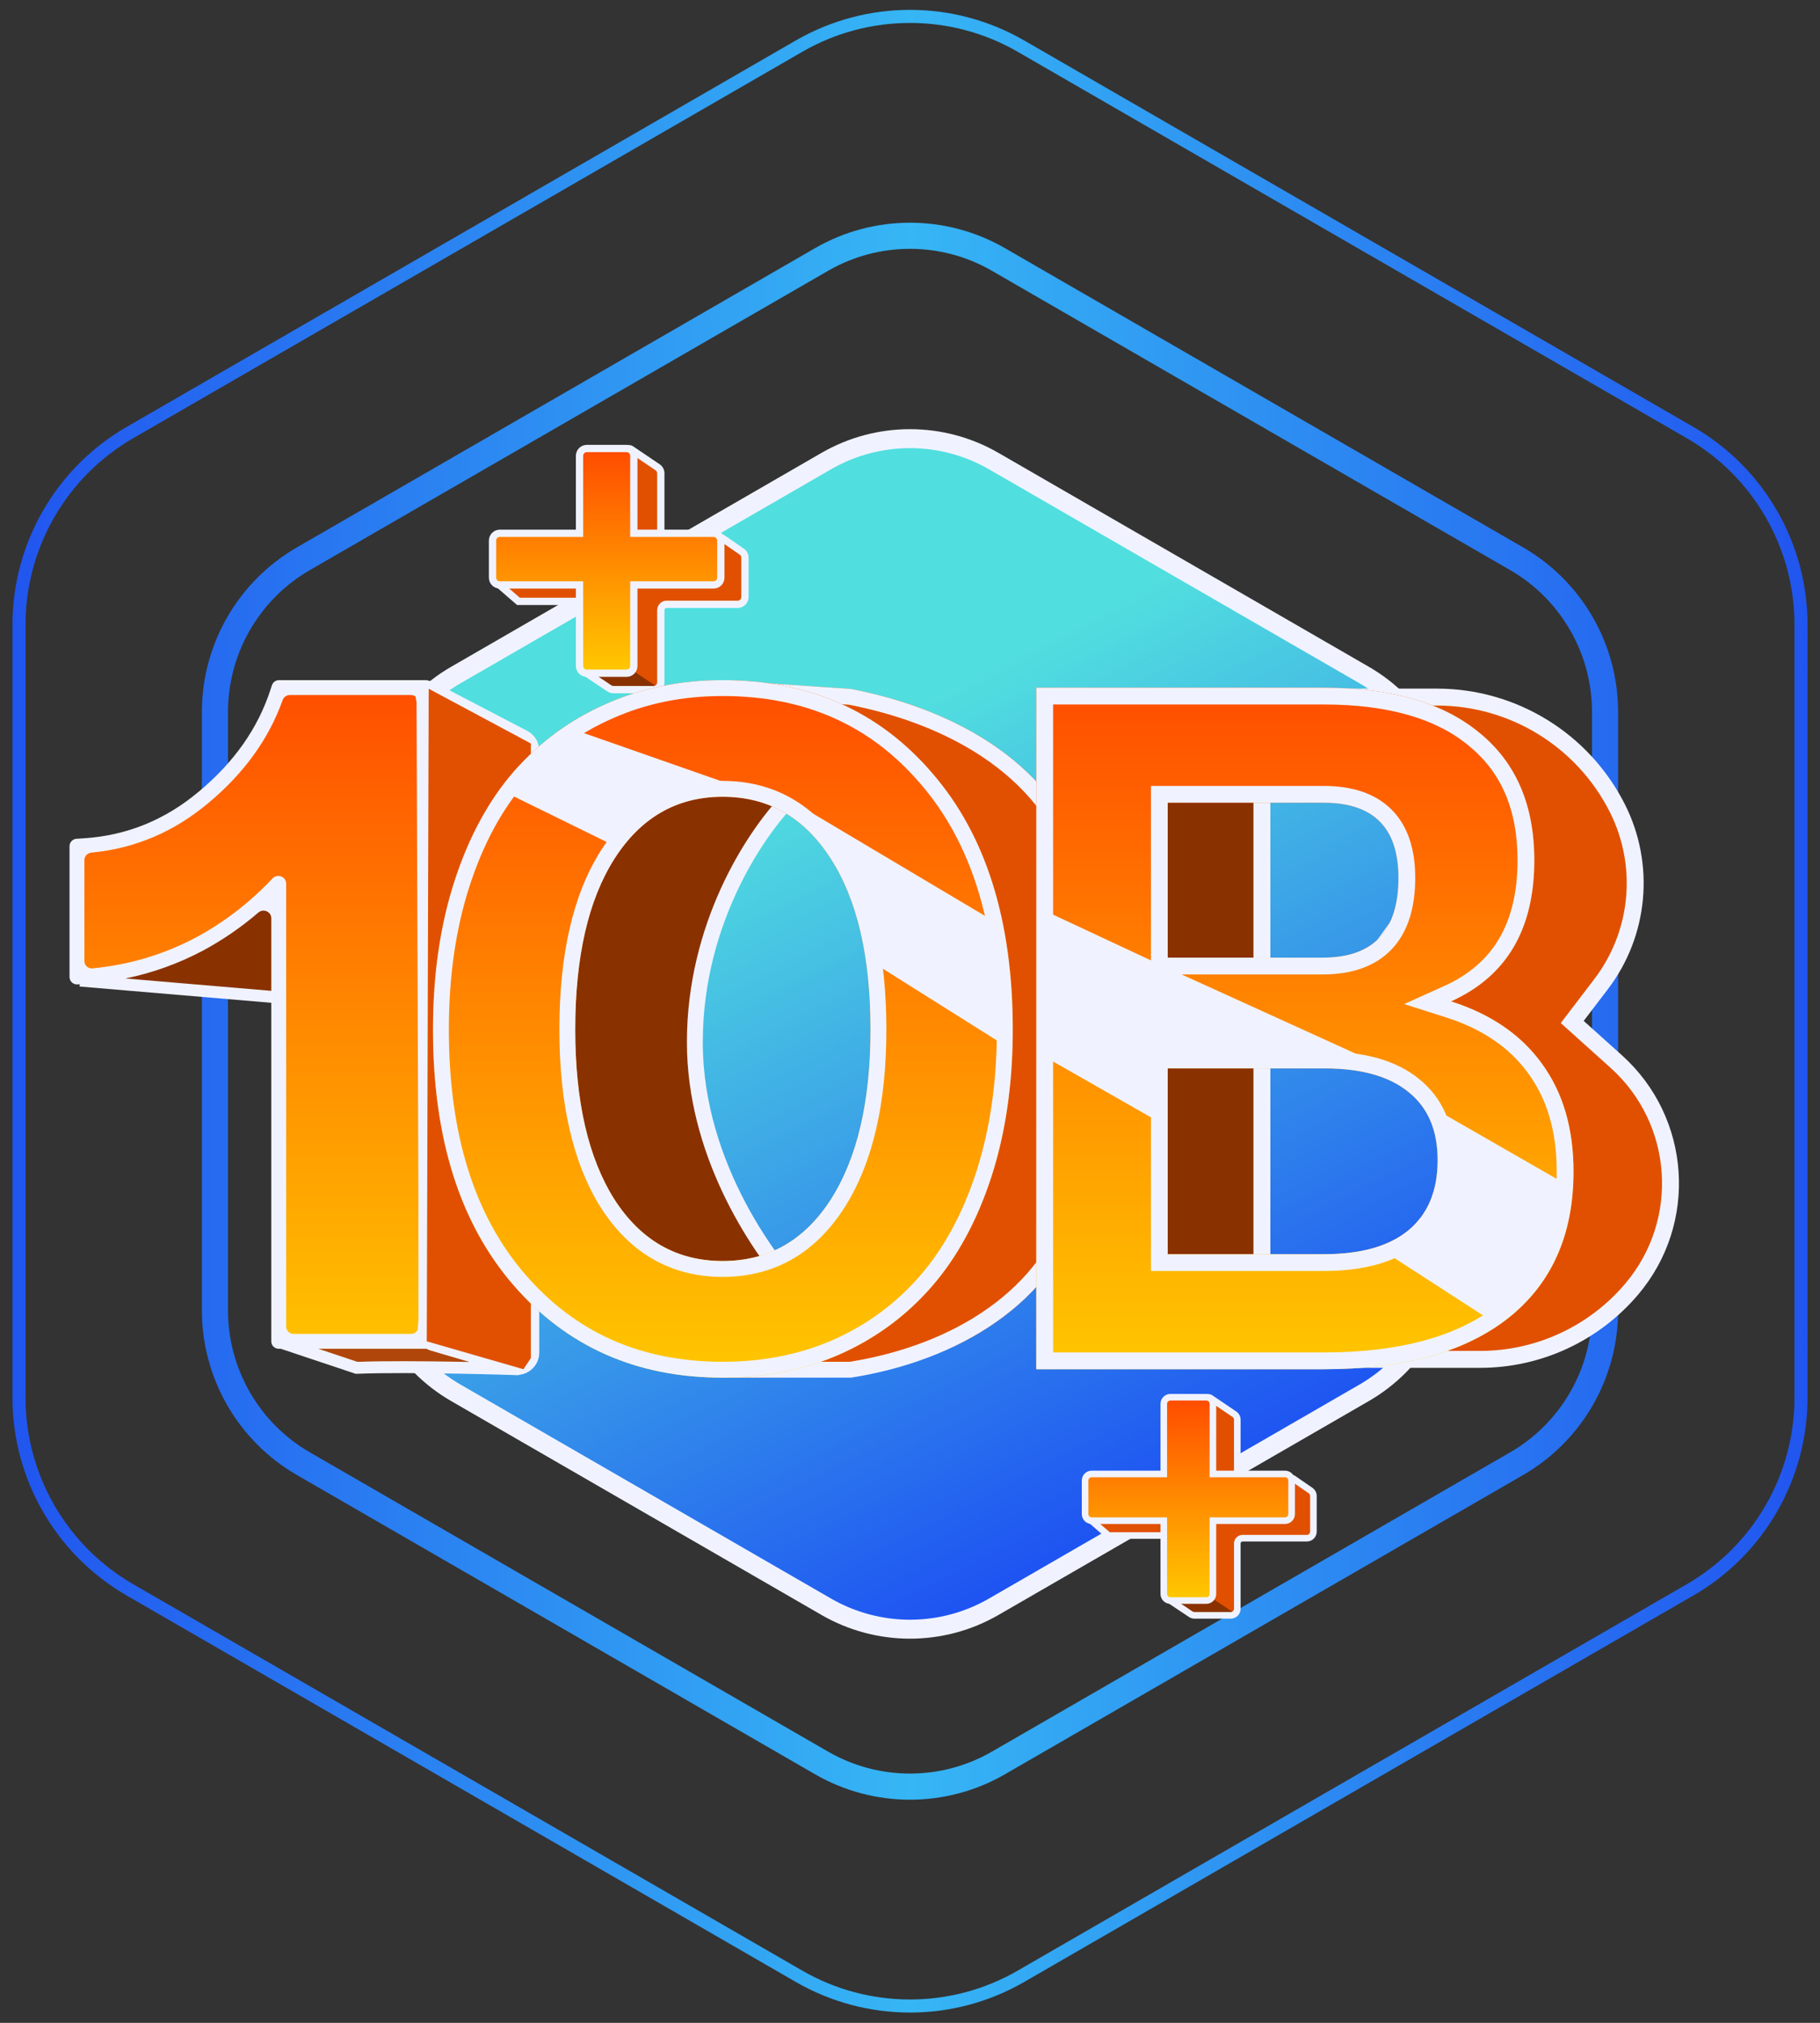 <svg xmlns="http://www.w3.org/2000/svg" width="144" height="160" viewBox="0 0 144 160" fill="none"><rect x="0" y="0" width="144" height="160" fill="#333333" stroke="none"/><path fill-rule="evenodd" clip-rule="evenodd" d="M119.476 45.087L78.484 21.42C74.472 19.103 69.528 19.103 65.516 21.42L24.524 45.087C20.512 47.403 18.04 51.684 18.04 56.316V103.651C18.04 108.283 20.512 112.564 24.524 114.88L65.516 138.547C69.528 140.864 74.472 140.864 78.484 138.547L119.476 114.88C123.488 112.564 125.96 108.283 125.96 103.651V56.316C125.96 51.684 123.488 47.403 119.476 45.087ZM79.516 19.63L120.509 43.297C125.16 45.983 128.026 50.946 128.026 56.316V103.651C128.026 109.021 125.16 113.984 120.509 116.67L79.516 140.337C74.865 143.022 69.135 143.022 64.483 140.337L23.491 116.67C18.84 113.984 15.974 109.021 15.974 103.651V56.316C15.974 50.946 18.84 45.983 23.491 43.297L64.483 19.63C69.135 16.945 74.865 16.945 79.516 19.63ZM133.458 34.659L80.523 4.097C75.249 1.052 68.751 1.052 63.477 4.097L10.542 34.659C5.268 37.704 2.019 43.331 2.019 49.421V110.546C2.019 116.636 5.268 122.263 10.542 125.308L63.477 155.87C68.751 158.915 75.249 158.915 80.523 155.87L133.458 125.308C138.732 122.263 141.981 116.636 141.981 110.546V49.421C141.981 43.331 138.732 37.704 133.458 34.659ZM81.039 3.202C75.446 -0.027 68.554 -0.027 62.961 3.202L10.025 33.765C4.432 36.994 0.986 42.962 0.986 49.421V110.546C0.986 117.005 4.432 122.973 10.025 126.202L62.961 156.765C68.554 159.994 75.446 159.994 81.039 156.765L133.975 126.202C139.568 122.973 143.014 117.005 143.014 110.546V49.421C143.014 42.962 139.568 36.994 133.975 33.765L81.039 3.202Z" fill="url(#paint0_linear_278_53)"></path><path d="M65.375 36.471C69.475 34.104 74.525 34.104 78.625 36.471L107.926 53.388C112.026 55.755 114.551 60.129 114.551 64.863V98.697C114.551 103.431 112.026 107.805 107.926 110.172L78.625 127.089C74.525 129.456 69.475 129.456 65.375 127.089L36.074 110.172C31.974 107.805 29.449 103.431 29.449 98.697V64.863C29.449 60.129 31.974 55.755 36.074 53.388L65.375 36.471Z" fill="url(#paint1_linear_278_53)" stroke="#F0F3FF" stroke-width="1.5"></path><path d="M97.667 111.86L95.756 110.568C95.652 110.498 95.512 110.572 95.513 110.697C95.522 113.615 95.659 119.795 95.659 119.795C95.659 119.795 89.641 119.48 86.185 119.548C85.949 119.552 85.846 119.843 86.025 119.998L87.708 121.455H92.395V126.468L94.217 127.682C94.303 127.739 94.403 127.77 94.506 127.77H97.376C97.663 127.77 97.897 127.537 97.897 127.249V122.083C97.897 121.853 98.083 121.666 98.313 121.666H103.398C103.686 121.666 103.919 121.433 103.919 121.146V118.326C103.919 118.155 103.835 117.995 103.694 117.898L102.291 116.93H97.897V112.291C97.897 112.118 97.811 111.957 97.667 111.86Z" fill="#E15000"></path><path d="M97.799 127.672L95.879 126.403L92.721 126.598L94.479 127.672H97.799Z" fill="#8A3100"></path><path fill-rule="evenodd" clip-rule="evenodd" d="M95.252 110.698C95.251 110.36 95.627 110.167 95.902 110.352L97.813 111.644C98.028 111.789 98.157 112.032 98.157 112.291V116.67H102.291C102.344 116.67 102.396 116.686 102.439 116.716L103.842 117.683C104.053 117.829 104.179 118.07 104.179 118.326V121.146C104.179 121.577 103.829 121.927 103.398 121.927H98.313C98.227 121.927 98.157 121.997 98.157 122.083V127.249C98.157 127.68 97.807 128.03 97.376 128.03H94.506C94.352 128.03 94.201 127.985 94.073 127.899L92.135 126.607V121.715H87.611L85.854 120.195C85.5 119.888 85.7 119.297 86.18 119.287C87.916 119.253 90.29 119.315 92.227 119.386C93.197 119.421 94.058 119.458 94.676 119.486C94.978 119.5 95.221 119.512 95.392 119.52C95.389 119.346 95.383 119.096 95.377 118.789C95.364 118.164 95.347 117.3 95.329 116.345C95.293 114.435 95.257 112.159 95.252 110.698ZM95.659 119.795C95.645 120.055 95.645 120.055 95.645 120.055L95.577 120.051C95.532 120.049 95.466 120.046 95.381 120.041C95.21 120.033 94.961 120.021 94.653 120.007C94.035 119.978 93.176 119.941 92.208 119.906C90.277 119.836 87.922 119.775 86.203 119.808L87.805 121.194H92.656V126.328L94.362 127.466C94.405 127.494 94.455 127.509 94.506 127.509H97.376C97.52 127.509 97.636 127.393 97.636 127.249V122.083C97.636 121.709 97.939 121.406 98.313 121.406H103.398C103.542 121.406 103.658 121.289 103.658 121.146V118.326C103.658 118.241 103.616 118.161 103.546 118.112L102.21 117.19H97.897C97.753 117.19 97.636 117.074 97.636 116.93V112.291C97.636 112.205 97.593 112.124 97.522 112.076L95.774 110.895C95.781 112.354 95.816 114.51 95.85 116.335C95.867 117.29 95.885 118.153 95.898 118.778C95.904 119.09 95.909 119.343 95.913 119.518L95.919 119.789C95.919 119.789 95.919 119.789 95.659 119.795ZM95.659 119.795L95.919 119.789L95.925 120.069L95.645 120.055L95.659 119.795Z" fill="#F0F3FF"></path><path d="M95.445 126.598C95.733 126.598 95.966 126.365 95.966 126.077V120.28H101.673C101.96 120.28 102.194 120.046 102.194 119.759V117.106C102.194 116.818 101.96 116.585 101.673 116.585H95.966V111.038C95.966 110.75 95.733 110.517 95.445 110.517H92.601C92.313 110.517 92.08 110.75 92.08 111.038L92.08 116.585H86.373C86.086 116.585 85.853 116.818 85.853 117.106V119.759C85.853 120.046 86.086 120.28 86.373 120.28H92.08V126.077C92.08 126.365 92.313 126.598 92.601 126.598H95.445Z" fill="url(#paint2_linear_278_53)" stroke="#F0F3FF" stroke-width="0.521"></path><path d="M52.03 36.959L49.917 35.531C49.802 35.454 49.648 35.535 49.648 35.674C49.658 38.899 49.809 45.731 49.809 45.731C49.809 45.731 43.157 45.383 39.337 45.458C39.076 45.463 38.962 45.784 39.16 45.955L41.02 47.566H46.202V53.107L48.216 54.45C48.31 54.513 48.422 54.547 48.535 54.547H51.707C52.025 54.547 52.283 54.289 52.283 53.971V48.26C52.283 48.006 52.489 47.8 52.744 47.8H58.364C58.682 47.8 58.94 47.542 58.94 47.224V44.108C58.94 43.919 58.847 43.741 58.691 43.634L57.141 42.564H52.283V37.436C52.283 37.245 52.188 37.066 52.03 36.959Z" fill="#E15000"></path><path d="M52.175 54.439L50.052 53.035L46.562 53.251L48.505 54.439H52.175Z" fill="#8A3100"></path><path fill-rule="evenodd" clip-rule="evenodd" d="M49.36 35.675C49.359 35.302 49.775 35.088 50.078 35.293L52.191 36.721C52.429 36.881 52.571 37.149 52.571 37.436V42.276H57.141C57.2 42.276 57.257 42.294 57.305 42.327L58.855 43.397C59.089 43.558 59.228 43.824 59.228 44.108V47.224C59.228 47.701 58.842 48.088 58.365 48.088H52.744C52.648 48.088 52.571 48.165 52.571 48.26V53.971C52.571 54.448 52.184 54.835 51.708 54.835H48.535C48.365 54.835 48.198 54.784 48.056 54.69L45.914 53.261V47.854H40.913L38.971 46.173C38.579 45.834 38.8 45.18 39.331 45.17C41.25 45.132 43.875 45.201 46.016 45.279C47.088 45.317 48.039 45.358 48.724 45.39C49.056 45.405 49.326 45.418 49.515 45.428C49.511 45.235 49.505 44.959 49.498 44.619C49.483 43.928 49.464 42.973 49.445 41.917C49.406 39.806 49.365 37.29 49.36 35.675ZM49.809 45.731C49.794 46.018 49.794 46.018 49.794 46.018L49.719 46.014C49.67 46.012 49.596 46.008 49.502 46.003C49.313 45.994 49.038 45.981 48.697 45.965C48.014 45.934 47.064 45.893 45.995 45.854C43.861 45.776 41.257 45.709 39.357 45.745L41.128 47.278H46.49V52.953L48.376 54.211C48.423 54.242 48.478 54.259 48.535 54.259H51.708C51.867 54.259 51.995 54.13 51.995 53.971V48.26C51.995 47.847 52.331 47.512 52.744 47.512H58.365C58.524 47.512 58.653 47.383 58.653 47.224V44.108C58.653 44.013 58.606 43.925 58.528 43.871L57.051 42.852H52.283C52.124 42.852 51.995 42.723 51.995 42.564V37.436C51.995 37.341 51.948 37.251 51.869 37.198L49.937 35.892C49.945 37.505 49.983 39.889 50.02 41.907C50.04 42.962 50.059 43.916 50.073 44.607C50.081 44.952 50.087 45.232 50.091 45.425L50.097 45.724C50.097 45.724 50.097 45.724 49.809 45.731ZM49.809 45.731L50.097 45.724L50.104 46.034L49.794 46.018L49.809 45.731Z" fill="#F0F3FF"></path><path d="M49.574 53.251C49.892 53.251 50.149 52.994 50.149 52.676V46.267H56.458C56.776 46.267 57.033 46.009 57.033 45.691V42.758C57.033 42.44 56.776 42.182 56.458 42.182H50.149V36.051C50.149 35.733 49.892 35.475 49.574 35.475H46.429C46.111 35.475 45.853 35.733 45.853 36.051L45.853 42.182H39.545C39.227 42.182 38.969 42.44 38.969 42.758V45.691C38.969 46.009 39.227 46.267 39.545 46.267H45.853V52.676C45.853 52.994 46.111 53.251 46.429 53.251H49.574Z" fill="url(#paint3_linear_278_53)" stroke="#F0F3FF" stroke-width="0.576"></path><rect x="88.629" y="59.822" width="11.214" height="43.784" fill="#8A3100" stroke="#F0F3FF" stroke-width="1.339"></rect><path d="M113.688 55.136H83.566L108.939 60.737L113.897 68.645L106.314 79.188L110.98 82.153L116.813 92.367L108.939 101.262L83.566 107.523H117.108C121.73 107.523 126.119 105.488 129.106 101.96C133.63 96.617 133.086 88.644 127.879 83.965L124.396 80.835L126.677 77.846C129.741 73.831 130.239 68.418 127.959 63.911C125.237 58.529 119.719 55.136 113.688 55.136Z" fill="#E15000"></path><path fill-rule="evenodd" clip-rule="evenodd" d="M83.421 55.79L83.566 54.467H113.688C119.971 54.467 125.721 58.001 128.557 63.608C130.952 68.344 130.429 74.033 127.209 78.252L125.303 80.75L128.326 83.467C133.803 88.388 134.375 96.773 129.617 102.393C126.502 106.071 121.927 108.192 117.108 108.192H83.566L83.405 106.872L108.576 100.662L115.994 92.282L110.481 82.629L105.357 79.372L113.091 68.619L108.521 61.33L83.421 55.79ZM89.704 55.806L109.357 60.144L114.703 68.67L107.272 79.003L111.479 81.677L117.632 92.451L109.302 101.862L89.074 106.853H117.108C121.533 106.853 125.735 104.905 128.595 101.528C132.885 96.46 132.37 88.9 127.431 84.463L123.489 80.92L126.145 77.44C129.053 73.629 129.526 68.49 127.362 64.213C124.754 59.056 119.466 55.806 113.688 55.806H89.704Z" fill="#F0F3FF"></path><path d="M33.545 106.096H23.176L28.103 108.155L40.091 108.376L33.545 106.096Z" fill="#B0460A"></path><path d="M13.174 75.649L21.705 70.648V79.032L7.584 77.708L13.174 75.649Z" fill="#8A3100"></path><path d="M5.966 77.561V66.971C6.947 66.971 10.026 66.382 14.498 64.029C18.969 61.675 21.264 56.577 21.852 54.321H33.619V106.096H21.852V70.795C20.969 71.187 18.557 72.442 15.968 74.325C13.38 76.208 8.222 77.267 5.966 77.561Z" fill="url(#paint4_linear_278_53)"></path><path fill-rule="evenodd" clip-rule="evenodd" d="M22.074 53.797C21.82 53.797 21.594 53.96 21.515 54.202L21.382 54.607C20.401 57.592 18.555 60.245 15.788 62.565L15.785 62.568C13.083 64.853 10.033 66.091 6.603 66.31L6.052 66.345C5.742 66.364 5.501 66.621 5.501 66.932V77.276C5.501 77.616 5.789 77.886 6.129 77.863L6.31 77.85L6.294 78.03L21.464 79.318V106.096C21.464 106.226 21.507 106.346 21.578 106.444L21.574 106.469L21.607 106.48C21.715 106.605 21.874 106.684 22.053 106.684H22.218L28.146 108.666L28.232 108.662C30.411 108.577 33.628 108.604 36.287 108.653C37.615 108.678 38.8 108.708 39.642 108.731C40.063 108.743 40.398 108.754 40.623 108.761L40.793 108.767L40.871 108.769L40.913 108.771C40.926 108.772 40.94 108.773 40.955 108.773L40.966 108.773L40.978 108.772C40.983 108.772 40.998 108.771 41.007 108.77C41.018 108.769 41.056 108.759 41.102 108.743C41.957 108.644 42.665 107.919 42.665 106.988V59.374C42.665 58.716 42.299 58.113 41.715 57.809L34.545 54.071C34.343 53.966 34.13 53.876 33.92 53.841C33.851 53.813 33.775 53.797 33.696 53.797H22.074ZM25.188 106.684H33.696L33.706 106.684L33.718 106.684L33.737 106.683C33.839 106.741 33.95 106.788 34.071 106.823L37.157 107.729C36.881 107.723 36.596 107.717 36.304 107.712C33.68 107.664 30.488 107.636 28.281 107.718L25.188 106.684ZM33.094 104.593L33.107 104.46V94.716C33.091 90.409 33.07 85.06 33.049 79.714L33.046 78.901C33.001 67.409 32.957 56.171 32.957 55.571C32.957 55.547 32.954 55.516 32.946 55.476C32.92 55.349 32.898 55.223 32.884 55.101C32.784 55.021 32.657 54.974 32.519 54.974H22.926C22.672 54.974 22.447 55.138 22.362 55.377C21.275 58.429 19.335 61.126 16.544 63.467C13.799 65.788 10.694 67.112 7.228 67.44C6.919 67.47 6.677 67.726 6.677 68.036V76.017C6.677 76.357 6.966 76.627 7.305 76.595C7.489 76.578 7.672 76.558 7.854 76.537C10.539 76.217 13.072 75.431 15.452 74.179C17.675 72.991 19.679 71.459 21.464 69.584C21.497 69.549 21.529 69.515 21.562 69.48C21.939 69.079 22.641 69.338 22.641 69.889V104.919C22.641 105.244 22.904 105.508 23.229 105.508H32.519C32.752 105.508 32.954 105.372 33.049 105.175C33.055 104.977 33.075 104.778 33.093 104.601L33.094 104.593ZM34.402 105.694C34.324 105.671 34.296 105.647 34.284 105.631V104.518C34.302 104.331 34.318 104.128 34.318 103.926C34.318 103.564 34.304 99.89 34.284 94.714V55.262L41.172 58.852C41.366 58.953 41.488 59.154 41.488 59.374V106.988C41.488 107.381 41.111 107.663 40.734 107.552L34.402 105.694ZM21.464 78.373V72.629C21.464 72.111 20.837 71.839 20.444 72.177C19.073 73.355 17.594 74.369 16.007 75.217L16 75.221C14.069 76.236 12.043 76.96 9.925 77.394L21.464 78.373Z" fill="#F0F3FF"></path><path d="M42.003 107.42V58.807L33.919 54.477L33.766 106.096L41.414 108.302L42.003 107.42Z" fill="#E15000"></path><path d="M54.976 82.432C54.976 72.638 60.208 65.272 62.824 62.812L58.586 59.987L47.442 63.754C45.454 67.05 41.446 73.831 41.321 74.584C41.164 75.526 43.832 98.599 43.832 99.227C43.832 99.729 57.435 102.157 64.237 103.308C61.15 100.43 54.976 92.227 54.976 82.432Z" fill="#8A3100"></path><path fill-rule="evenodd" clip-rule="evenodd" d="M58.678 59.294L63.83 62.729L63.254 63.27C60.734 65.639 55.604 72.849 55.604 82.432C55.604 91.988 61.649 100.037 64.665 102.849L66.196 104.276L64.132 103.927C60.729 103.351 55.623 102.456 51.366 101.641C49.239 101.234 47.317 100.845 45.924 100.527C45.23 100.368 44.654 100.223 44.248 100.1C44.048 100.04 43.868 99.978 43.729 99.915C43.663 99.886 43.576 99.843 43.496 99.783C43.456 99.753 43.395 99.703 43.339 99.628C43.284 99.554 43.204 99.416 43.204 99.227C43.204 99.232 43.204 99.231 43.204 99.224C43.203 99.215 43.202 99.193 43.199 99.155C43.194 99.097 43.187 99.018 43.177 98.917C43.158 98.716 43.13 98.438 43.093 98.092C43.021 97.401 42.917 96.445 42.794 95.312C42.705 94.499 42.605 93.595 42.499 92.632C42.311 90.911 42.101 89.003 41.893 87.091C41.57 84.109 41.251 81.114 41.022 78.806C40.908 77.652 40.816 76.666 40.758 75.938C40.729 75.575 40.707 75.271 40.696 75.04C40.69 74.926 40.687 74.824 40.686 74.74C40.686 74.67 40.687 74.57 40.702 74.481C40.721 74.363 40.767 74.238 40.805 74.142C40.849 74.033 40.906 73.907 40.971 73.768C41.103 73.491 41.283 73.142 41.497 72.742C41.926 71.94 42.505 70.912 43.139 69.81C44.408 67.603 45.909 65.08 46.905 63.43L47.023 63.233L58.678 59.294ZM47.861 64.275C46.871 65.92 45.441 68.325 44.227 70.436C43.595 71.535 43.024 72.549 42.604 73.334C42.394 73.727 42.225 74.057 42.105 74.308C42.046 74.433 42.001 74.533 41.971 74.608C41.956 74.648 41.947 74.673 41.942 74.686C41.942 74.696 41.942 74.711 41.942 74.732C41.942 74.791 41.945 74.872 41.95 74.978C41.961 75.19 41.981 75.479 42.01 75.838C42.067 76.554 42.158 77.531 42.272 78.682C42.499 80.984 42.818 83.974 43.142 86.956C43.349 88.867 43.559 90.773 43.748 92.493C43.853 93.457 43.953 94.362 44.042 95.176C44.166 96.309 44.269 97.267 44.342 97.961C44.379 98.308 44.407 98.591 44.427 98.797C44.429 98.812 44.43 98.827 44.431 98.841C44.483 98.858 44.543 98.877 44.612 98.898C44.976 99.009 45.517 99.145 46.204 99.303C47.574 99.616 49.478 100.001 51.602 100.408C55.117 101.08 59.215 101.809 62.45 102.366C59.13 98.639 54.348 91.171 54.348 82.432C54.348 73.073 59.016 65.886 61.839 62.91L58.495 60.681L47.861 64.275Z" fill="#F0F3FF"></path><path d="M87.624 81.491C87.624 76.551 86.936 72.336 85.982 68.867C83.71 60.602 75.752 56.121 67.337 54.494L57.095 53.797L70.972 66.195C72.244 70.121 74.788 78.159 74.788 78.903V95.64L57.095 103.079V108.968C63.912 108.968 71.057 109.071 76.992 105.716C81.162 103.358 84.435 99.829 85.789 95.032C86.841 91.303 87.624 86.758 87.624 81.491Z" fill="#E15000"></path><path fill-rule="evenodd" clip-rule="evenodd" d="M74.788 95.64L57.095 103.079V108.968H67.337C75.683 107.651 83.494 103.165 85.789 95.032C86.841 91.303 87.624 86.758 87.624 81.491C87.624 76.551 86.936 72.336 85.982 68.867C83.71 60.602 75.752 56.121 67.337 54.494L57.095 53.797L70.972 66.195C72.244 70.121 74.788 78.159 74.788 78.903V95.64ZM60.66 55.298L72.062 65.485L72.166 65.808C72.803 67.775 73.76 70.773 74.557 73.374C74.956 74.674 75.317 75.882 75.579 76.816C75.71 77.282 75.819 77.689 75.897 78.01C75.935 78.17 75.969 78.319 75.993 78.449C76.013 78.553 76.043 78.729 76.043 78.903V96.475L58.351 103.913V107.713H67.237C75.305 106.414 82.483 102.123 84.58 94.691C85.604 91.062 86.368 86.633 86.368 81.491C86.368 76.669 85.697 72.566 84.771 69.2C82.693 61.639 75.368 57.343 67.174 55.741L60.66 55.298Z" fill="#F0F3FF"></path><path d="M57.176 108.968C50.361 108.968 44.838 106.52 40.606 101.624C36.375 96.728 34.259 90 34.259 81.438C34.259 77.108 34.825 73.196 35.956 69.703C37.088 66.209 38.663 63.306 40.68 60.993C42.722 58.681 45.145 56.909 47.95 55.679C50.755 54.425 53.83 53.797 57.176 53.797C64.04 53.797 69.576 56.257 73.783 61.178C78.014 66.074 80.13 72.827 80.13 81.438C80.13 85.719 79.564 89.606 78.433 93.1C77.301 96.569 75.726 99.459 73.709 101.772C71.692 104.085 69.268 105.868 66.439 107.123C63.634 108.353 60.547 108.968 57.176 108.968ZM48.614 94.871C50.706 98.119 53.559 99.742 57.176 99.742C60.793 99.742 63.647 98.119 65.738 94.871C67.829 91.599 68.874 87.121 68.874 81.438C68.874 75.681 67.829 71.179 65.738 67.931C63.647 64.659 60.793 63.023 57.176 63.023C53.559 63.023 50.706 64.659 48.614 67.931C46.548 71.179 45.514 75.681 45.514 81.438C45.514 87.121 46.548 91.599 48.614 94.871Z" fill="url(#paint5_linear_278_53)"></path><path fill-rule="evenodd" clip-rule="evenodd" d="M47.95 55.679C45.145 56.909 42.722 58.681 40.68 60.993C38.663 63.306 37.088 66.209 35.956 69.703C34.825 73.196 34.259 77.108 34.259 81.438C34.259 90 36.375 96.728 40.606 101.624C44.838 106.52 50.361 108.968 57.176 108.968C60.547 108.968 63.634 108.353 66.439 107.123C69.268 105.868 71.692 104.085 73.709 101.772C75.726 99.459 77.301 96.569 78.433 93.1C79.564 89.606 80.13 85.719 80.13 81.438C80.13 72.827 78.014 66.074 73.783 61.178C69.576 56.257 64.04 53.797 57.176 53.797C53.83 53.797 50.755 54.425 47.95 55.679ZM77.239 92.711C78.323 89.361 78.874 85.608 78.874 81.438C78.874 73.028 76.81 66.6 72.833 61.999L72.828 61.994L72.828 61.994C68.876 57.371 63.698 55.053 57.176 55.053C53.991 55.053 51.092 55.649 48.463 56.825L48.454 56.829L48.454 56.829C45.819 57.985 43.545 59.646 41.624 61.822C39.739 63.983 38.24 66.728 37.151 70.09C36.066 73.438 35.514 77.216 35.514 81.438C35.514 89.797 37.578 96.201 41.556 100.803C45.535 105.407 50.704 107.713 57.176 107.713C60.389 107.713 63.302 107.127 65.932 105.974C68.594 104.793 70.867 103.119 72.763 100.947C74.65 98.783 76.15 96.049 77.239 92.711ZM47.553 95.542L47.553 95.541C45.313 91.996 44.259 87.254 44.259 81.438C44.259 75.553 45.311 70.783 47.555 67.257L47.556 67.255C49.858 63.654 53.094 61.767 57.176 61.767C61.257 61.767 64.493 63.653 66.795 67.253C69.065 70.78 70.13 75.552 70.13 81.438C70.13 87.256 69.063 92 66.796 95.547L66.793 95.551C64.49 99.128 61.253 100.998 57.176 100.998C53.099 100.998 49.862 99.128 47.559 95.551L47.553 95.542ZM65.738 67.931C63.647 64.659 60.793 63.023 57.176 63.023C53.559 63.023 50.706 64.659 48.614 67.931C46.548 71.179 45.514 75.681 45.514 81.438C45.514 87.121 46.548 91.599 48.614 94.871C50.706 98.119 53.559 99.742 57.176 99.742C60.793 99.742 63.647 98.119 65.738 94.871C67.829 91.599 68.874 87.121 68.874 81.438C68.874 75.681 67.829 71.179 65.738 67.931Z" fill="#F0F3FF"></path><path d="M62.795 63.443L78.695 72.899L79.365 77.251V82.607L68.988 76.079L67.817 70.472L62.795 63.443Z" fill="#F0F3FF"></path><path d="M45.054 57.585L58.444 62.271L52.084 63.61L48.736 66.958L40.201 62.773L40.87 61.267L45.054 57.585Z" fill="#F0F3FF"></path><path d="M114.805 79.206C117.954 80.208 120.35 81.85 121.995 84.13C123.663 86.411 124.497 89.255 124.497 92.664C124.497 97.651 122.782 101.51 119.352 104.242C115.921 106.949 111.046 108.302 104.726 108.302H81.994V54.395H104.726C110.083 54.395 114.195 55.585 117.061 57.966C119.951 60.322 121.396 63.68 121.396 68.041C121.396 73.504 119.199 77.226 114.805 79.206ZM110.647 69.432C110.647 65.472 108.673 63.492 104.726 63.492H92.391V75.747H104.655C108.65 75.747 110.647 73.642 110.647 69.432ZM92.391 99.205H104.726C107.663 99.205 109.895 98.578 111.422 97.325C112.973 96.047 113.748 94.192 113.748 91.761C113.748 89.406 112.985 87.614 111.457 86.386C109.93 85.133 107.71 84.506 104.796 84.506H92.391V99.205Z" fill="url(#paint6_linear_278_53)"></path><path fill-rule="evenodd" clip-rule="evenodd" d="M111.101 79.419L114.26 77.995C116.237 77.105 117.662 75.853 118.605 74.255C119.555 72.646 120.069 70.597 120.069 68.041C120.069 64.003 118.749 61.054 116.222 58.995L116.213 58.987C113.67 56.875 109.906 55.722 104.726 55.722H83.322V106.975H104.726C110.875 106.975 115.416 105.656 118.527 103.202C121.594 100.759 123.17 97.308 123.17 92.664C123.17 89.478 122.393 86.923 120.924 84.914L120.918 84.907C119.468 82.895 117.329 81.402 114.403 80.47L111.101 79.419ZM117.061 57.966C114.195 55.585 110.083 54.395 104.726 54.395H81.994V108.302H104.726C111.046 108.302 115.921 106.949 119.352 104.242C122.782 101.51 124.497 97.651 124.497 92.664C124.497 89.255 123.663 86.411 121.995 84.13C120.659 82.278 118.827 80.847 116.498 79.837C115.96 79.604 115.396 79.394 114.805 79.206C115.369 78.951 115.897 78.669 116.388 78.357C119.727 76.242 121.396 72.803 121.396 68.041C121.396 63.68 119.951 60.322 117.061 57.966ZM91.064 62.165H104.726C106.905 62.165 108.783 62.712 110.107 64.04C111.429 65.367 111.974 67.248 111.974 69.432C111.974 71.724 111.432 73.691 110.112 75.082C108.78 76.486 106.876 77.075 104.655 77.075H91.064V62.165ZM91.064 100.532V83.179H104.796C107.873 83.179 110.44 83.837 112.294 85.355C114.195 86.887 115.076 89.096 115.076 91.761C115.076 94.497 114.187 96.766 112.266 98.349L112.264 98.351C110.408 99.874 107.826 100.532 104.726 100.532H91.064ZM111.457 86.386C109.93 85.133 107.71 84.506 104.796 84.506H92.391V99.205H104.726C107.663 99.205 109.895 98.578 111.422 97.325C112.973 96.047 113.748 94.192 113.748 91.761C113.748 89.406 112.985 87.614 111.457 86.386ZM104.655 75.747C108.65 75.747 110.647 73.642 110.647 69.432C110.647 65.472 108.673 63.492 104.726 63.492H92.391V75.747H104.655Z" fill="#F0F3FF"></path><path d="M82.666 83.589V72.04L91.62 76.225L109.278 84.258L92.039 83.421L91.62 88.694L82.666 83.589Z" fill="#F0F3FF"></path><path d="M123.839 93.631L113.629 87.773C113.964 89.279 114.567 92.694 114.299 94.3C114.031 95.907 111.175 98.206 109.78 99.154L118.316 104.677C119.097 103.952 120.927 101.999 121.998 99.991C123.069 97.982 123.672 94.914 123.839 93.631Z" fill="#F0F3FF"></path><defs><linearGradient id="paint0_linear_278_53" x1="143.014" y1="93.007" x2="0.986" y2="93.007" gradientUnits="userSpaceOnUse"><stop stop-color="#2155EF"></stop><stop offset="0.5" stop-color="#36B6F4"></stop><stop offset="1" stop-color="#2155EF"></stop></linearGradient><linearGradient id="paint1_linear_278_53" x1="50.196" y1="35.569" x2="94.196" y2="119.068" gradientUnits="userSpaceOnUse"><stop offset="0.302" stop-color="#51DEDF"></stop><stop offset="1" stop-color="#1D51F2"></stop></linearGradient><linearGradient id="paint2_linear_278_53" x1="94.023" y1="110.778" x2="94.023" y2="126.338" gradientUnits="userSpaceOnUse"><stop stop-color="#FF4D00"></stop><stop offset="1" stop-color="#FFC700"></stop></linearGradient><linearGradient id="paint3_linear_278_53" x1="48.001" y1="35.763" x2="48.001" y2="52.964" gradientUnits="userSpaceOnUse"><stop stop-color="#FF4D00"></stop><stop offset="1" stop-color="#FFC700"></stop></linearGradient><linearGradient id="paint4_linear_278_53" x1="24.083" y1="53.797" x2="24.083" y2="108.773" gradientUnits="userSpaceOnUse"><stop stop-color="#FF4D00"></stop><stop offset="1" stop-color="#FFC700"></stop></linearGradient><linearGradient id="paint5_linear_278_53" x1="57.194" y1="53.797" x2="57.194" y2="108.968" gradientUnits="userSpaceOnUse"><stop stop-color="#FF4D00"></stop><stop offset="1" stop-color="#FFC700"></stop></linearGradient><linearGradient id="paint6_linear_278_53" x1="103.246" y1="54.395" x2="103.246" y2="108.302" gradientUnits="userSpaceOnUse"><stop stop-color="#FF4D00"></stop><stop offset="1" stop-color="#FFC700"></stop></linearGradient></defs></svg>